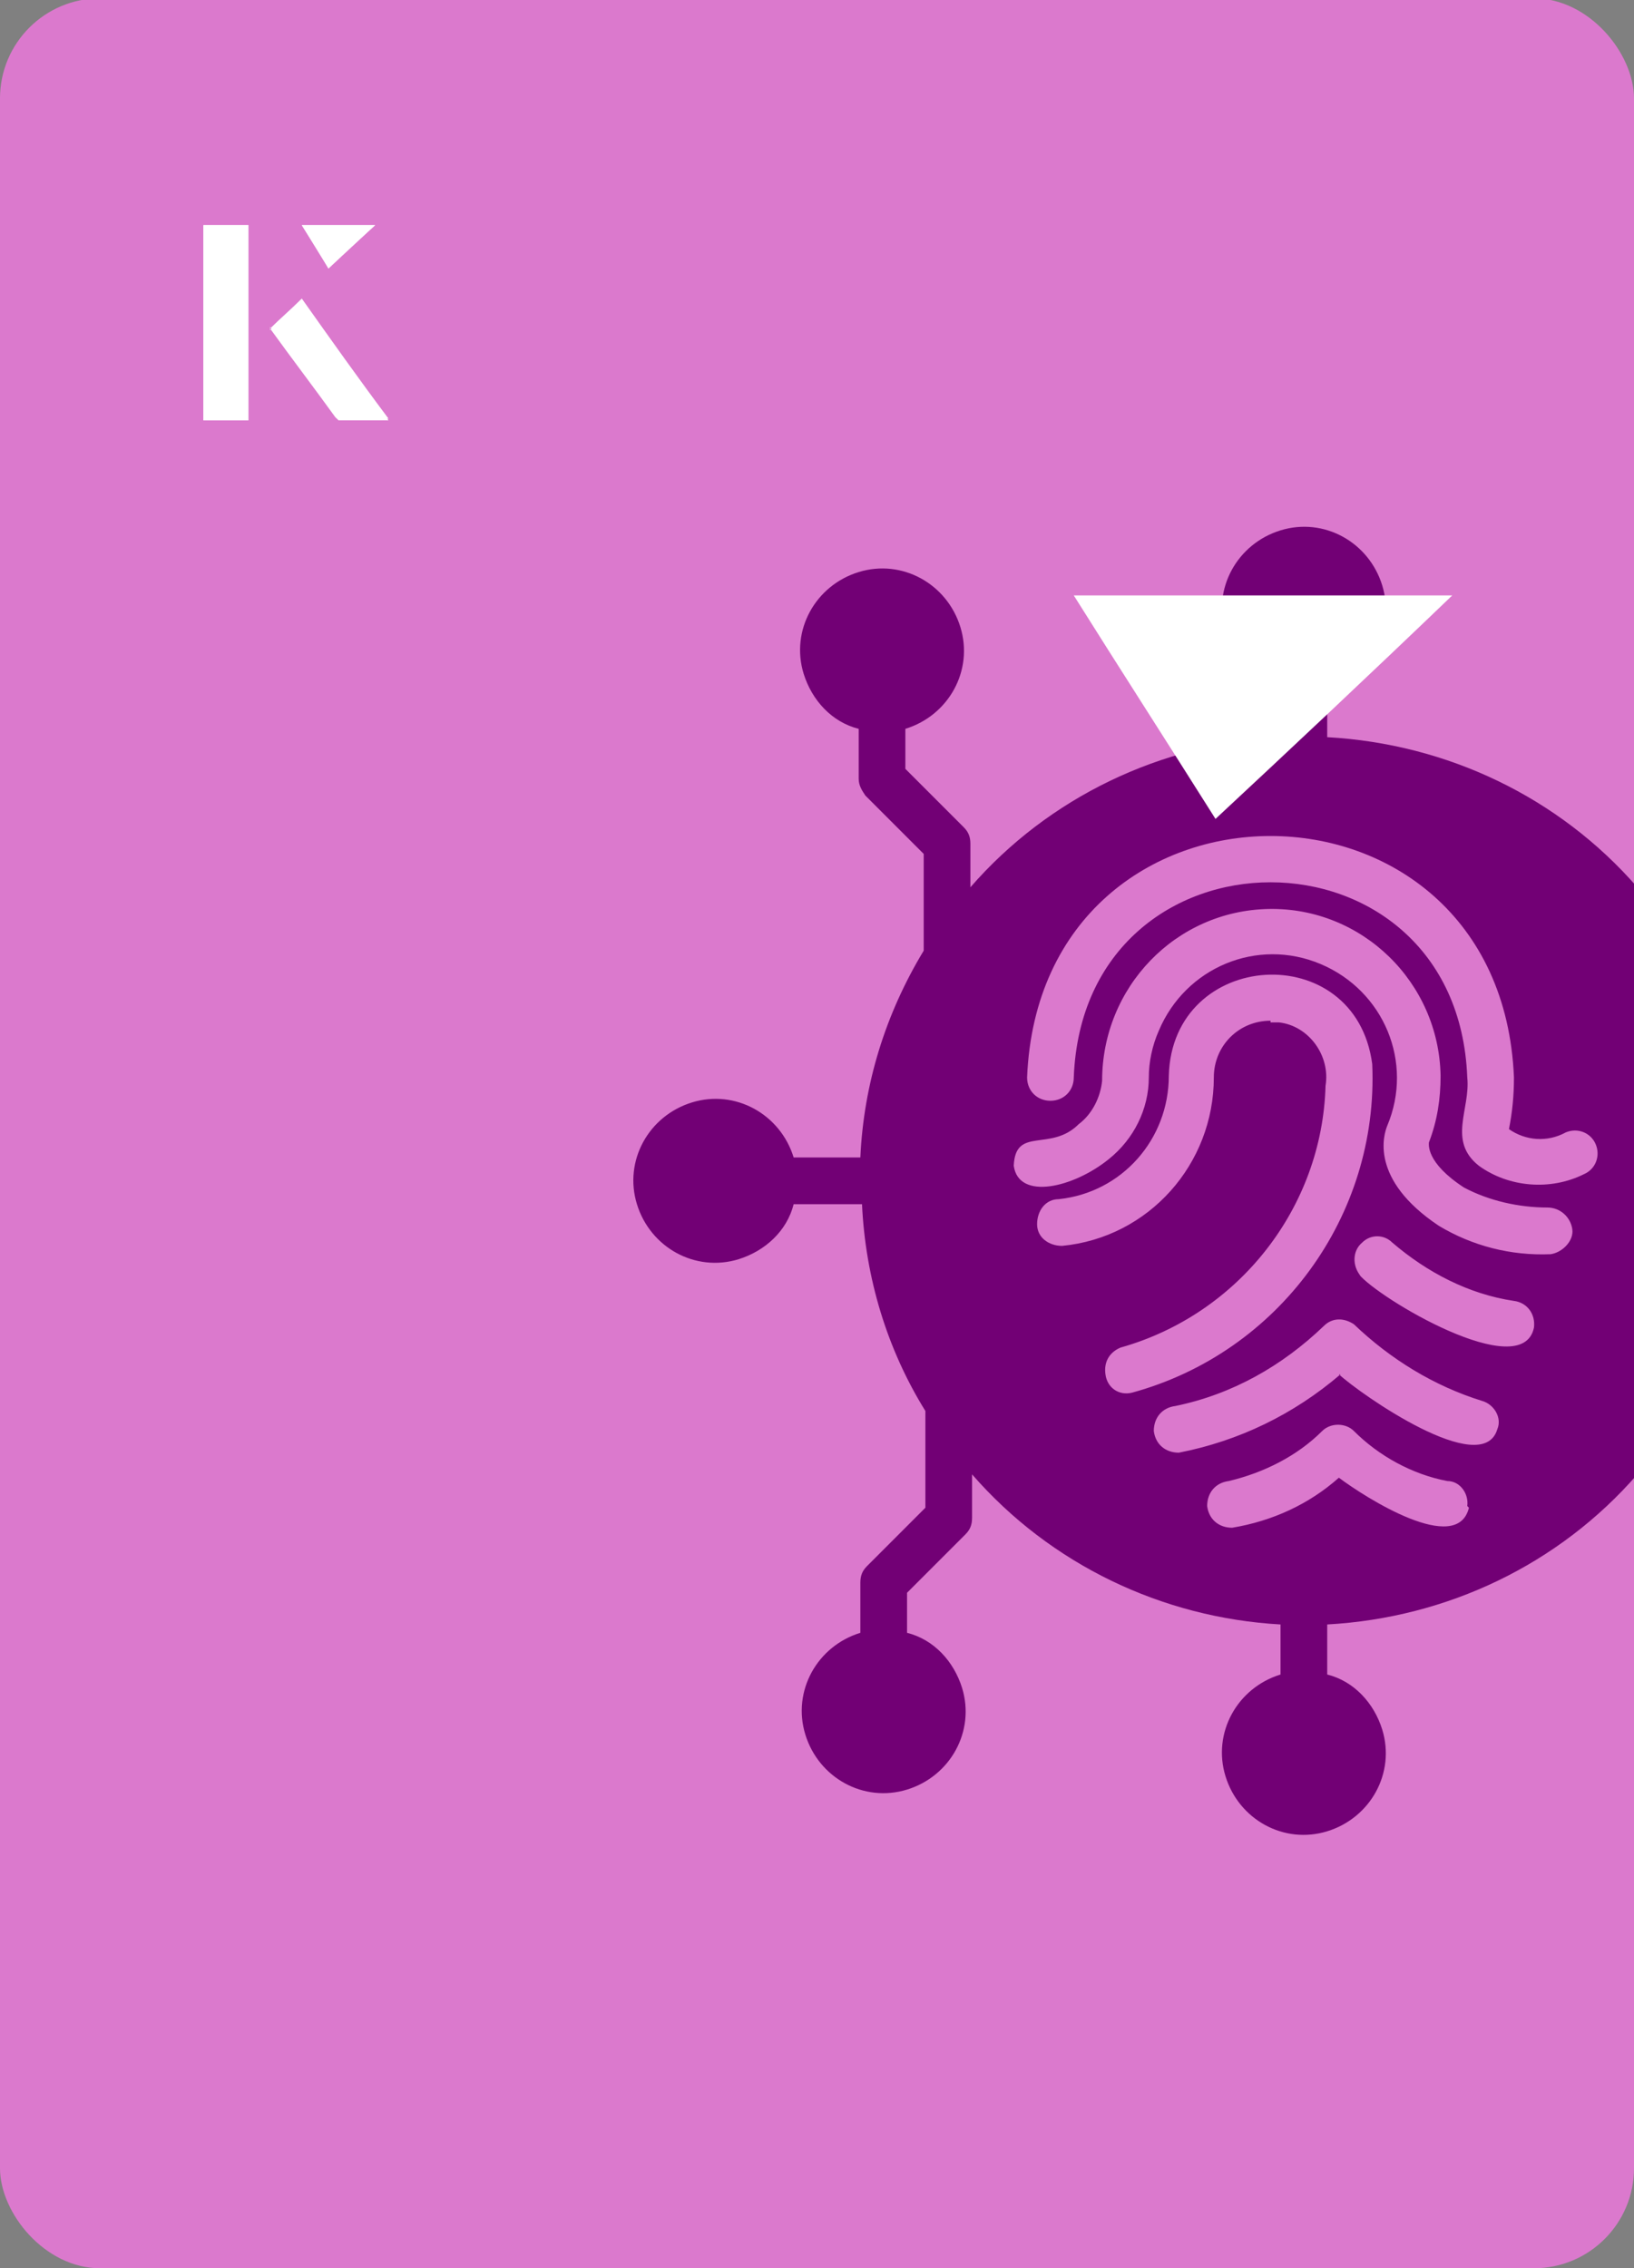 <?xml version="1.0" encoding="UTF-8"?><svg id="Layer_1" xmlns="http://www.w3.org/2000/svg" xmlns:xlink="http://www.w3.org/1999/xlink" viewBox="0 0 98 136"><rect x="0" y="0" width="98" height="136" fill="#808080" stroke="none"/><defs><clipPath id="clippath"><rect x="0" y="0" width="98" height="136.1" rx="6" ry="6" transform="translate(98 136) rotate(-180)" style="fill:none;"/></clipPath></defs><rect x="0" y="0" width="98" height="136.1" rx="6" ry="6" transform="translate(98 136) rotate(-180)" style="fill:#db79cd;"/><g style="clip-path:url(#clippath);"><path d="M108.9,69.4h-4.1c-.2-4.4-1.5-8.7-3.8-12.4v-5.8l3.5-3.5c.3-.3.4-.6.4-1v-3c2.6-.8,4.1-3.5,3.3-6.1-.8-2.6-3.5-4.1-6.1-3.3s-4.1,3.5-3.3,6.1c.5,1.6,1.7,2.9,3.3,3.3v2.4l-3.5,3.5c-.3.3-.4.6-.4,1v2.6c-4.7-5.4-11.4-8.6-18.6-9v-3c2.6-.8,4.1-3.5,3.3-6.1s-3.5-4.1-6.1-3.3c-2.6.8-4.1,3.5-3.3,6.1.5,1.6,1.7,2.9,3.3,3.3v3c-7.2.4-13.9,3.6-18.6,9v-2.6c0-.4-.1-.7-.4-1l-3.5-3.5v-2.4c2.6-.8,4.1-3.5,3.3-6.1-.8-2.6-3.5-4.1-6.1-3.3s-4.1,3.5-3.3,6.1c.5,1.6,1.7,2.9,3.3,3.3v3c0,.4.2.7.4,1l3.5,3.5v5.8c-2.3,3.8-3.6,8-3.8,12.4h-4c-.8-2.6-3.5-4.1-6.1-3.3-2.6.8-4.1,3.5-3.3,6.1.8,2.6,3.5,4.1,6.1,3.3,1.6-.5,2.9-1.7,3.3-3.3h4.1c.2,4.4,1.5,8.7,3.8,12.4v5.8l-3.5,3.5c-.3.3-.4.6-.4,1v3c-2.6.8-4.1,3.5-3.3,6.1.8,2.6,3.5,4.1,6.1,3.3s4.1-3.5,3.3-6.1c-.5-1.6-1.7-2.9-3.3-3.3v-2.4l3.5-3.5c.3-.3.4-.6.4-1v-2.6c4.7,5.4,11.4,8.6,18.5,9v3c-2.6.8-4.1,3.5-3.3,6.1.8,2.6,3.5,4.1,6.1,3.3,2.6-.8,4.1-3.5,3.3-6.1-.5-1.6-1.7-2.9-3.3-3.3v-3c7.2-.4,13.9-3.6,18.6-9v2.6c0,.4.1.7.4,1l3.5,3.5v2.4c-2.6.8-4.1,3.5-3.3,6.1.8,2.6,3.5,4.1,6.1,3.3s4.1-3.5,3.3-6.1c-.5-1.6-1.7-2.9-3.3-3.3v-3c0-.4-.2-.7-.4-1l-3.5-3.5v-5.8c2.3-3.8,3.6-8,3.8-12.4h4.1c.8,2.6,3.5,4.1,6.1,3.3,2.6-.8,4.1-3.5,3.3-6.1-.8-2.6-3.5-4.1-6.1-3.3-1.6.5-2.9,1.7-3.3,3.3h0ZM95,70.4c-2,1-4.5.8-6.3-.5-1.9-1.5-.5-3.4-.7-5.3-.6-15.6-23-15.6-23.6,0,0,.8-.6,1.4-1.4,1.4s-1.4-.6-1.4-1.4c.8-19.3,28.4-19.3,29.2,0,0,1.1-.1,2.1-.3,3.1,1,.7,2.3.8,3.4.2.7-.3,1.5,0,1.8.7.3.7,0,1.5-.7,1.8,0,0,0,0,0,0h0ZM60.8,69.9c.1-2.4,2.2-.8,3.9-2.5.8-.6,1.3-1.6,1.4-2.6,0-5.6,4.4-10.2,10-10.3s10.2,4.4,10.3,10c0,1.4-.2,2.7-.7,4,0,.1-.2,1.2,2.1,2.7,1.5.8,3.3,1.2,5,1.2.8,0,1.4.6,1.5,1.3s-.6,1.4-1.3,1.5c-2.4.1-4.7-.5-6.7-1.7-4.2-2.8-3.3-5.5-3.1-6,1.6-3.8-.2-8.1-4-9.7-3.8-1.6-8.1.2-9.7,4-.4.9-.6,1.9-.6,2.8,0,1.9-.9,3.7-2.4,4.9-2.1,1.7-5.4,2.5-5.7.4h0ZM80.4,82.4c-2.8,2.4-6.1,4-9.7,4.7-.8,0-1.4-.5-1.5-1.3,0-.8.5-1.4,1.3-1.5,3.4-.7,6.4-2.4,8.9-4.8.5-.5,1.2-.5,1.8-.1,2.2,2.1,4.8,3.7,7.7,4.6.7.2,1.2,1,.9,1.7h0c-.9,3-8.2-2.1-9.5-3.3h0ZM88.1,90.4c-.7,2.9-6.2-.6-7.8-1.8-1.8,1.6-4,2.6-6.4,3-.8,0-1.4-.5-1.5-1.3,0-.8.5-1.4,1.3-1.5,2.1-.5,4.1-1.5,5.6-3,.5-.5,1.4-.5,1.9,0,1.5,1.5,3.5,2.6,5.6,3,.8,0,1.3.8,1.2,1.5,0,0,0,0,0,0h0ZM76.2,61.2c-1.9,0-3.4,1.5-3.4,3.4,0,5.2-3.9,9.6-9.1,10.1-.8,0-1.5-.5-1.5-1.3,0-.8.5-1.5,1.3-1.5,3.8-.4,6.6-3.6,6.6-7.4.2-7.6,11.2-8.3,12.2-.7.4,9.1-5.6,17.3-14.4,19.7-.8.2-1.5-.3-1.6-1.1-.1-.7.2-1.3.9-1.6,7.1-2,12.1-8.4,12.3-15.7.3-1.8-1-3.6-2.8-3.8-.2,0-.3,0-.5,0h0ZM81.6,76.5c-.5-.6-.5-1.5.1-2,.5-.5,1.3-.5,1.8,0,2.1,1.8,4.6,3.1,7.3,3.5.8.1,1.3.8,1.2,1.6,0,0,0,0,0,0-.7,3.4-9.4-1.8-10.5-3.2h0Z" style="fill:#720075;"/></g><path d="M72.9,49.1c-2.9-4.6-5.8-9.1-8.5-13.4h22.7c-5,4.8-9.9,9.4-14.2,13.4Z" style="fill:#fff;"/><path d="M14.9,13.5h-2.7v11.7h2.7v-11.7ZM16.2,19.7c1.3,1.8,2.6,3.5,3.9,5.3,0,0,.2.2.2.2,1,0,1.9,0,3,0-1.8-2.5-3.5-4.8-5.2-7.2-.7.6-1.3,1.2-1.9,1.8ZM19.7,16.1c.8-.8,1.8-1.7,2.8-2.6h-4.4c.5.8,1.1,1.7,1.6,2.6Z" style="fill:#fff;"/><path d="M14.9,13.5v11.7h-2.7v-11.7h2.7Z" style="fill:#fff;"/><path d="M16.2,19.7c.6-.6,1.2-1.1,1.9-1.8,1.7,2.4,3.4,4.8,5.2,7.2-1.1,0-2,0-3,0,0,0-.2,0-.2-.2-1.3-1.8-2.6-3.5-3.9-5.3Z" style="fill:#fff;"/><polygon points="19.7 16.1 18.1 13.5 22.5 13.5 19.7 16.1" style="fill:#fff;"/></svg>
